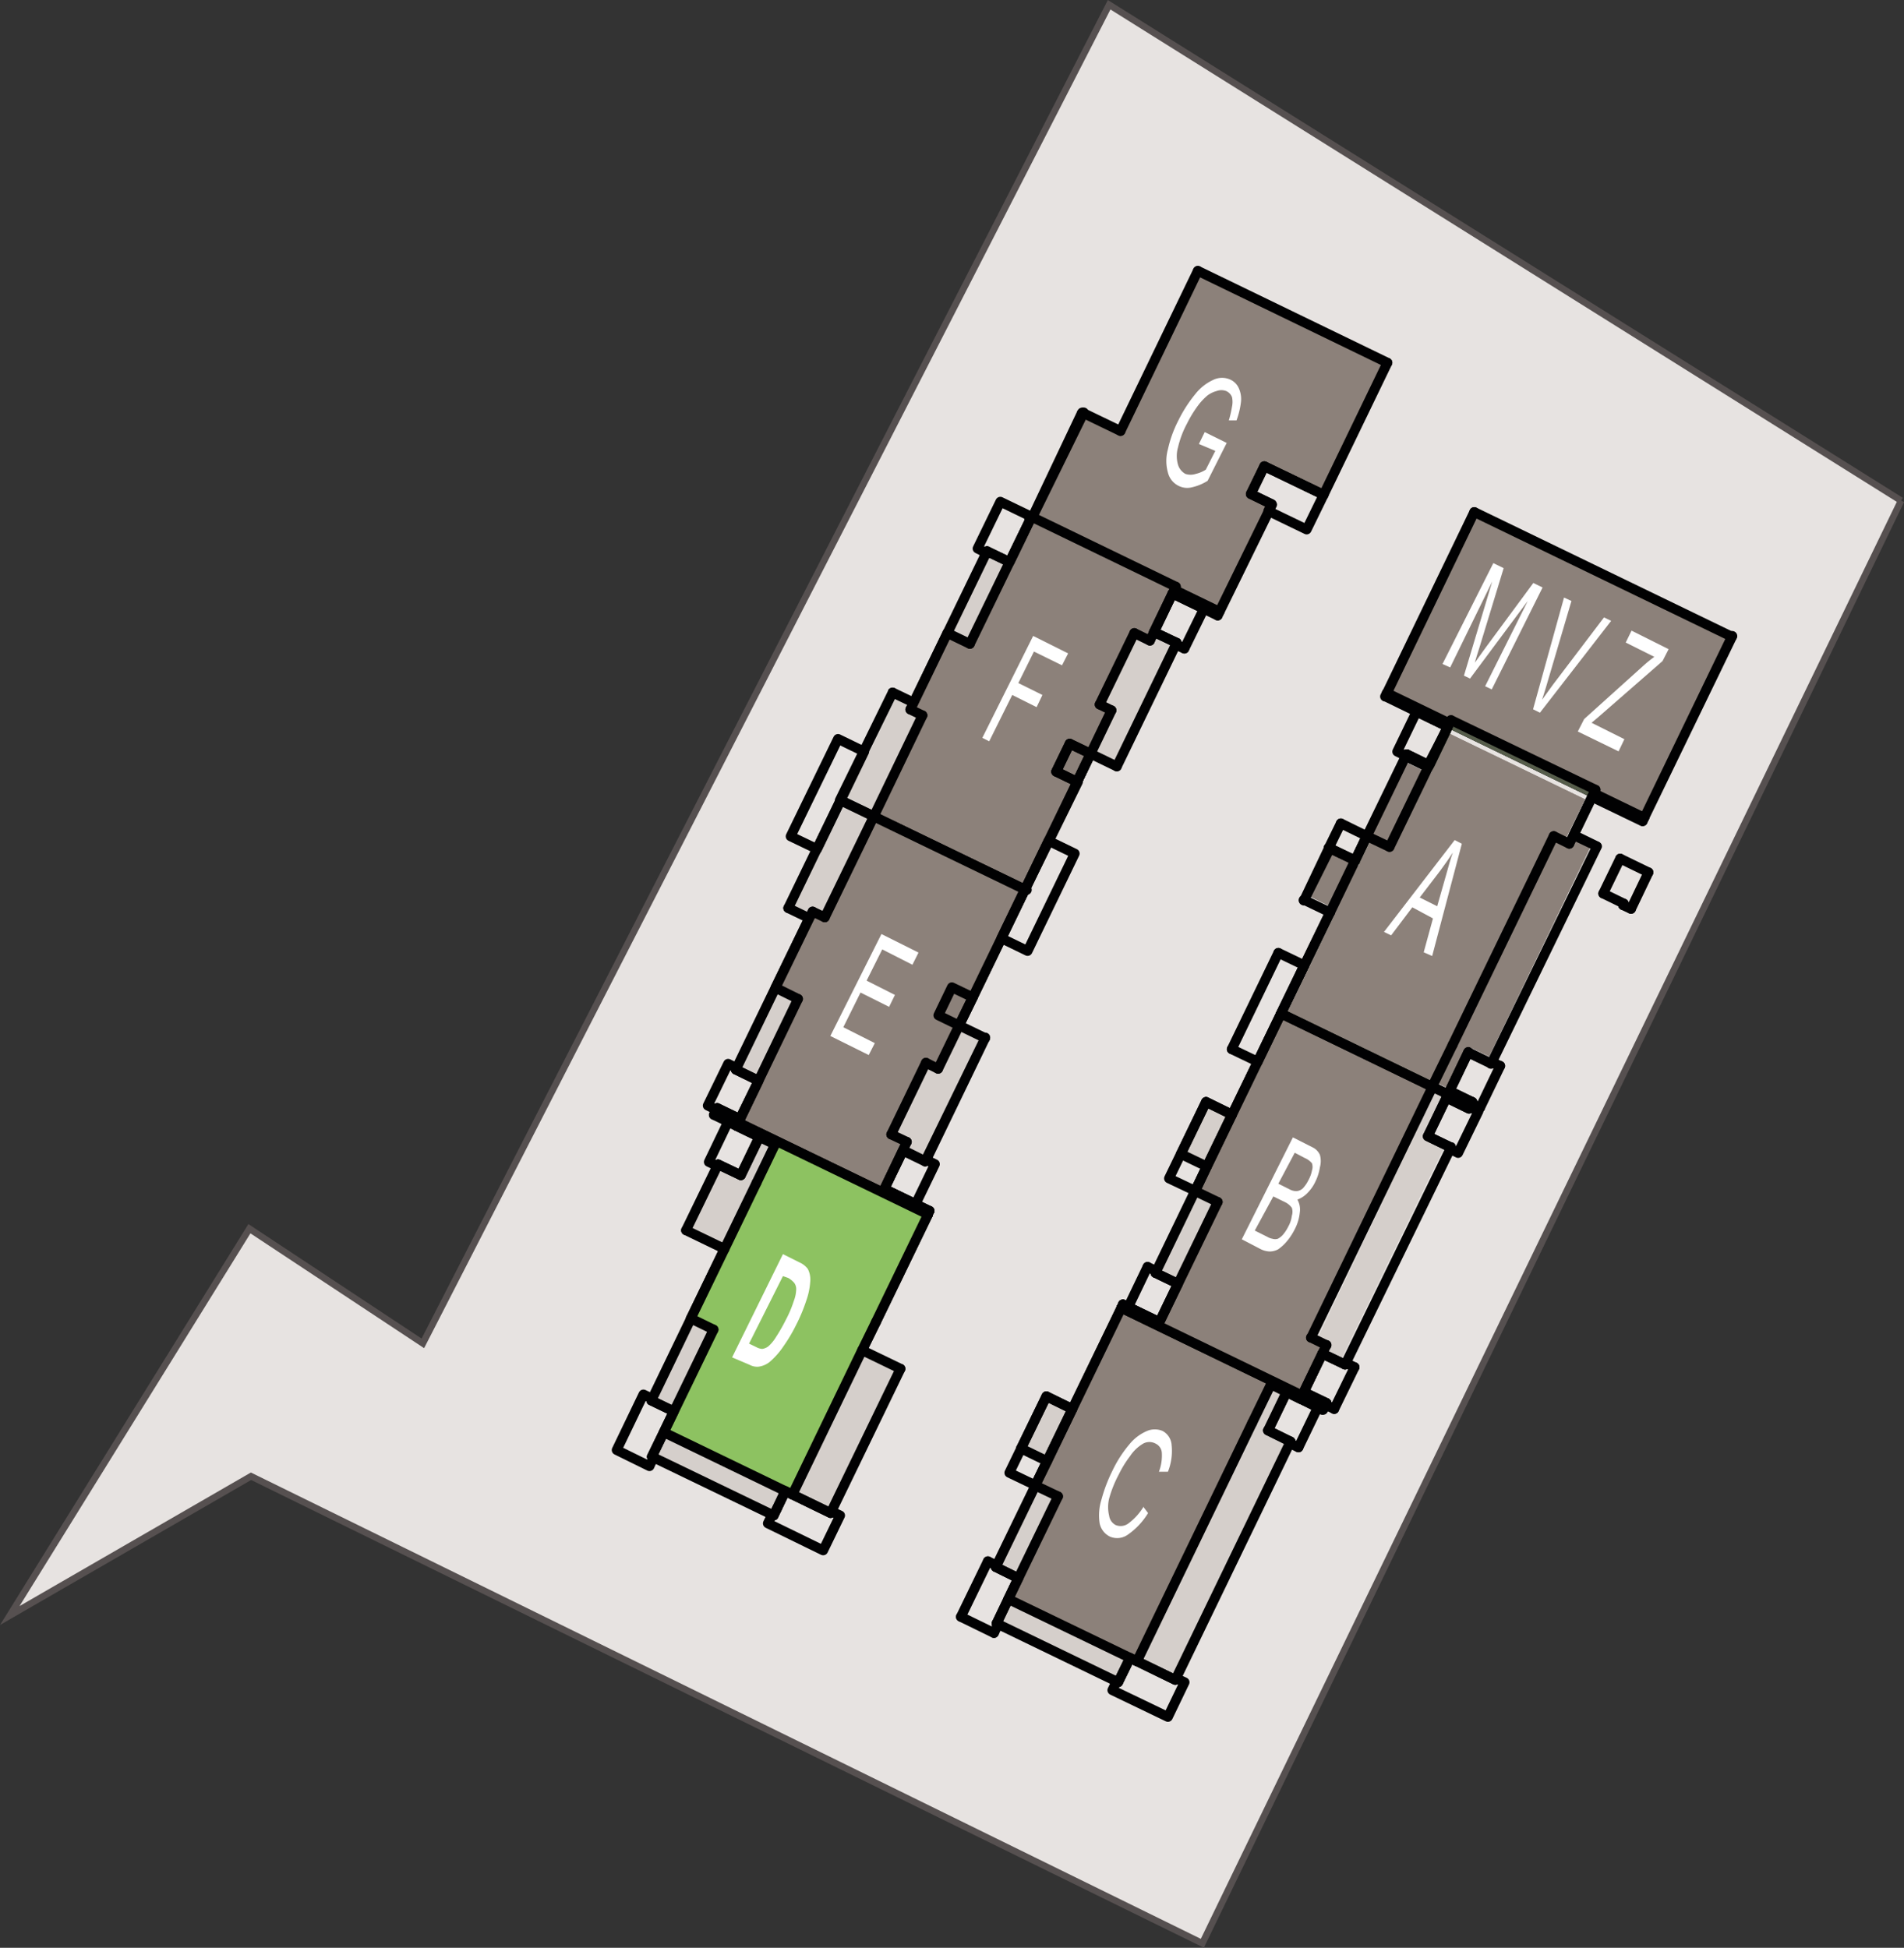 <svg id="Ebene_1" data-name="Ebene 1" xmlns="http://www.w3.org/2000/svg" xmlns:xlink="http://www.w3.org/1999/xlink" viewBox="0 0 71.91 73.57"><rect x="0" y="0" width="71.91" height="73.57" fill="#333333" stroke="none"/><defs><style>.cls-1,.cls-6{fill:none;}.cls-2,.cls-5{fill:#8c817a;}.cls-3{clip-path:url(#clip-path);}.cls-4{fill:#e7e3e1;stroke:#565050;stroke-miterlimit:10;stroke-width:0.25px;}.cls-11,.cls-4,.cls-5{fill-rule:evenodd;}.cls-6{stroke:#010102;stroke-linecap:round;stroke-linejoin:round;stroke-width:0.37px;}.cls-7{fill:#010102;}.cls-8{fill:#d5cfcb;}.cls-9{fill:#585654;}.cls-10{clip-path:url(#clip-path-2);}.cls-11{fill:#8dc261;}.cls-12{clip-path:url(#clip-path-4);}.cls-13{fill:#565d4b;}.cls-14{fill:#fff;}</style><clipPath id="clip-path" transform="translate(-1.23 -0.73)"><rect class="cls-1" x="-645.4" y="-458.17" width="841.44" height="594.96"/></clipPath><clipPath id="clip-path-2" transform="translate(-1.23 -0.73)"><path class="cls-2" d="M53.71,32.72,53,32.39l1.37-2.84h0l.66.32-1.38,2.84M51.54,35h0l-.82-.4L51.51,33l.82.39h0L51.54,35m4.3,6.79-.42-.2h0l.68-1.41,3.82-7.89.59.29.08-.16.69.33-3.81,7.88-.69-.33-.08,0a.19.19,0,0,0-.17.1l-.68,1.42"/></clipPath><clipPath id="clip-path-4" transform="translate(-1.23 -0.73)"><path class="cls-2" d="M55.41,41.61h0l-5.54-2.68,1.77-3.65a.19.19,0,0,0-.06-.23l0,0,.79-1.64a.13.13,0,0,0,.08,0,.16.16,0,0,0,.12,0l0-.06h0l.45-.91.68.33,1.38-2.84h.08a.21.21,0,0,0,.13,0h0l0,0h0l0-.08h0l.68-1.41,5.12,2.48-.69,1.41a.18.18,0,0,0,0,.2h0s0,0,.06,0h0l-.08.16-.59-.29L56.09,40.2l-.68,1.41"/></clipPath></defs><g class="cls-3"><polyline class="cls-4" points="71.8 18.91 45.41 73.4 9.48 55.76 0.37 61.02 9.42 46.41 15.97 50.74 41.89 0.18 71.8 18.91"/><polyline class="cls-5" points="45.24 10.23 52.4 13.7 49.99 18.69 47.75 17.61 47.24 18.66 48.03 19.05 46.05 23.12 38.9 19.65 40.87 15.58 42.31 16.28 45.24 10.23"/><line class="cls-6" x1="52.4" y1="13.7" x2="45.24" y2="10.23"/><line class="cls-6" x1="49.99" y1="18.69" x2="52.4" y2="13.7"/><line class="cls-6" x1="47.75" y1="17.61" x2="49.99" y2="18.69"/><line class="cls-6" x1="47.24" y1="18.66" x2="47.75" y2="17.61"/><line class="cls-6" x1="48.03" y1="19.04" x2="47.24" y2="18.66"/><path class="cls-7" d="M47.45,23.93l2-4.08a.19.19,0,0,0-.34-.16l-2,4.08a.18.18,0,0,0,.09.24.17.17,0,0,0,.24-.08" transform="translate(-1.23 -0.73)"/><path class="cls-7" d="M40.05,20.55,47.21,24a.17.17,0,0,0,.24-.08.19.19,0,0,0-.08-.25l-7.16-3.47a.19.19,0,1,0-.16.34" transform="translate(-1.23 -0.73)"/><path class="cls-7" d="M41.93,16.23,40,20.3a.2.2,0,0,0,.09.25.18.18,0,0,0,.24-.09l2-4.07a.19.19,0,0,0-.09-.25.19.19,0,0,0-.25.09" transform="translate(-1.23 -0.73)"/><line class="cls-6" x1="42.32" y1="16.28" x2="40.87" y2="15.58"/><line class="cls-6" x1="45.24" y1="10.23" x2="42.32" y2="16.28"/><path class="cls-8" d="M39.86,34.08l-6.64-3.21,1.9-3.9.62.3,2.77-5.72.85.41.69-1.41,5.45,2.64-.69,1.41.86.41-2.26,4.67-1-.48-.44.89-.08,0a.17.17,0,0,0-.16.11l-1.89,3.9" transform="translate(-1.23 -0.73)"/><path class="cls-9" d="M47.23,24l-1.71-.83,0,0-5.45-2.64h.08a.16.16,0,0,0,.16-.1l7,3.39-.06.13" transform="translate(-1.23 -0.73)"/><path class="cls-9" d="M40.13,20.56h-.08l.08-.17.16.08a.16.16,0,0,1-.16.1" transform="translate(-1.23 -0.73)"/><line class="cls-6" x1="46.05" y1="23.12" x2="38.9" y2="19.65"/><line class="cls-6" x1="45.99" y1="23.25" x2="46.05" y2="23.12"/><line class="cls-6" x1="44.28" y1="22.42" x2="45.99" y2="23.25"/><line class="cls-6" x1="43.58" y1="23.87" x2="44.28" y2="22.42"/><line class="cls-6" x1="44.44" y1="24.28" x2="43.58" y2="23.87"/><line class="cls-6" x1="42.18" y1="28.95" x2="44.44" y2="24.28"/><line class="cls-6" x1="41.19" y1="28.47" x2="42.18" y2="28.95"/><line class="cls-6" x1="40.68" y1="29.53" x2="41.19" y2="28.47"/><path class="cls-7" d="M40.11,34.41l2-4.07a.19.19,0,0,0-.09-.25.18.18,0,0,0-.24.09l-2,4.07a.19.19,0,0,0,.08.25.2.2,0,0,0,.25-.09" transform="translate(-1.23 -0.73)"/><path class="cls-7" d="M32.9,31.12l7,3.38a.19.19,0,1,0,.16-.34l-7-3.37a.2.2,0,0,0-.25.09.18.18,0,0,0,.09.24h0" transform="translate(-1.23 -0.73)"/><path class="cls-7" d="M34.78,26.8l-2,4.08a.18.18,0,0,0,.09.24.17.17,0,0,0,.24-.08l2-4.07a.19.19,0,0,0-.09-.25.19.19,0,0,0-.25.08" transform="translate(-1.23 -0.73)"/><line class="cls-6" x1="34.51" y1="26.54" x2="33.72" y2="26.16"/><line class="cls-6" x1="37.28" y1="20.82" x2="34.51" y2="26.54"/><line class="cls-6" x1="38.13" y1="21.23" x2="37.28" y2="20.82"/><line class="cls-6" x1="38.9" y1="19.65" x2="38.13" y2="21.23"/><path class="cls-8" d="M34.48,45.52,29.36,43l.69-1.41a.2.2,0,0,0-.09-.25l-.08,0a.17.17,0,0,0-.16.11h0L29,41.13l2.77-5.72L31,35l1.89-3.91,7,3.38L38,38.4l-.51,1.06.82.4h0L36.1,44.35,35.42,44h0l-.08,0a.17.17,0,0,0-.16.11l-.69,1.41" transform="translate(-1.23 -0.73)"/><path class="cls-9" d="M32.9,31.12h0m7,3.38h0l-7-3.38a.11.11,0,0,0,.08,0,.18.18,0,0,0,.16-.1l6.8,3.29-.08.17" transform="translate(-1.23 -0.73)"/><path class="cls-9" d="M33,31.14a.11.11,0,0,1-.08,0L33,31l.16.08a.18.18,0,0,1-.16.1" transform="translate(-1.23 -0.73)"/><line class="cls-6" x1="38.71" y1="33.6" x2="31.74" y2="30.23"/><line class="cls-6" x1="36.74" y1="37.67" x2="38.71" y2="33.6"/><line class="cls-6" x1="36.22" y1="38.73" x2="36.74" y2="37.67"/><line class="cls-6" x1="37.21" y1="39.21" x2="36.22" y2="38.73"/><path class="cls-7" d="M36.35,44.68,38.61,40a.19.19,0,0,0-.09-.25.18.18,0,0,0-.24.09L36,44.52a.2.2,0,0,0,.09.25.18.18,0,0,0,.24-.09" transform="translate(-1.23 -0.73)"/><path class="cls-7" d="M35.25,44.35l.86.42a.19.19,0,0,0,.16-.34L35.41,44a.18.18,0,0,0-.24.09.17.17,0,0,0,.08.24" transform="translate(-1.23 -0.73)"/><path class="cls-7" d="M34.79,45.72l.71-1.45a.2.2,0,0,0-.09-.25.18.18,0,0,0-.24.09l-.71,1.45a.18.18,0,0,0,.09.24.17.17,0,0,0,.24-.08" transform="translate(-1.23 -0.73)"/><path class="cls-7" d="M36.42,46.3l-1.71-.83a.2.2,0,0,0-.25.09.18.18,0,0,0,.09.24l1.71.83a.18.18,0,0,0,.16-.33" transform="translate(-1.23 -0.73)"/><path class="cls-7" d="M36.44,46.67l.06-.12a.18.18,0,0,0-.08-.25.19.19,0,0,0-.25.08l-.06.13a.19.19,0,0,0,.09.25.18.18,0,0,0,.24-.09" transform="translate(-1.23 -0.73)"/><path class="cls-7" d="M28.18,42.88l8,3.88a.19.19,0,0,0,.25-.09.17.17,0,0,0-.08-.24l-8-3.88a.19.19,0,0,0-.25.08.19.19,0,0,0,.09.25" transform="translate(-1.23 -0.73)"/><path class="cls-7" d="M28.16,42.5l-.06.13a.18.18,0,0,0,.08.25.2.2,0,0,0,.25-.09l.06-.13a.18.18,0,0,0-.09-.24.17.17,0,0,0-.24.08" transform="translate(-1.23 -0.73)"/><path class="cls-7" d="M29.26,42.83l-.86-.41a.17.17,0,0,0-.24.08.19.19,0,0,0,.08.25l.86.41a.17.17,0,0,0,.24-.08.19.19,0,0,0-.08-.25" transform="translate(-1.23 -0.73)"/><path class="cls-7" d="M29.72,41.47,29,42.92a.18.18,0,0,0,.09.24.17.17,0,0,0,.24-.08l.71-1.45a.2.2,0,0,0-.09-.25.18.18,0,0,0-.24.09" transform="translate(-1.23 -0.73)"/><line class="cls-6" x1="27.79" y1="40.4" x2="28.65" y2="40.82"/><line class="cls-6" x1="30.56" y1="34.68" x2="27.79" y2="40.4"/><line class="cls-6" x1="29.77" y1="34.3" x2="30.56" y2="34.68"/><line class="cls-6" x1="31.74" y1="30.23" x2="29.77" y2="34.3"/><polyline class="cls-8" points="29.22 57.24 24.62 55.02 25.45 53.31 24.6 52.9 27.36 47.18 25.91 46.47 27.12 43.98 27.98 44.39 28.66 42.98 34.96 46.03 34.97 46.03 33.08 49.94 32.56 51 34.01 51.7 31.37 57.15 29.66 56.32 29.34 56.99 29.22 57.24"/><path class="cls-9" d="M36.2,46.76h0l-6.31-3,0,0-1.61-.78a.17.17,0,0,0,.1-.06l.7.33a.11.11,0,0,0,.08,0h0l7.06,3.42-.08.16" transform="translate(-1.23 -0.73)"/><path class="cls-9" d="M28.3,42.89l-.1,0,0-.09.16.08a.17.17,0,0,1-.1.06" transform="translate(-1.23 -0.73)"/><path class="cls-9" d="M29.18,43.18a.11.11,0,0,1-.08,0l-.7-.33-.16-.08,0,0,.75.37a.24.24,0,0,0,.09.08.11.11,0,0,0,.08,0h0" transform="translate(-1.23 -0.73)"/><path class="cls-9" d="M29.18,43.18a.11.11,0,0,1-.08,0,.24.24,0,0,1-.09-.08l.21.1h0" transform="translate(-1.23 -0.73)"/><line class="cls-6" x1="33.08" y1="49.94" x2="35.05" y2="45.87"/><line class="cls-6" x1="32.56" y1="51" x2="33.08" y2="49.94"/><line class="cls-6" x1="34.01" y1="51.7" x2="32.56" y2="51"/><line class="cls-6" x1="31.37" y1="57.15" x2="34.01" y2="51.7"/><line class="cls-6" x1="29.66" y1="56.32" x2="31.37" y2="57.15"/><line class="cls-6" x1="29.34" y1="56.99" x2="29.66" y2="56.32"/><line class="cls-6" x1="29.22" y1="57.24" x2="29.34" y2="56.99"/><line class="cls-6" x1="24.62" y1="55.02" x2="29.22" y2="57.24"/><line class="cls-6" x1="25.45" y1="53.31" x2="24.62" y2="55.02"/><line class="cls-6" x1="24.6" y1="52.9" x2="25.45" y2="53.31"/><line class="cls-6" x1="27.36" y1="47.18" x2="24.6" y2="52.9"/><line class="cls-6" x1="25.91" y1="46.47" x2="27.36" y2="47.17"/><line class="cls-6" x1="27.12" y1="43.98" x2="25.91" y2="46.47"/><line class="cls-6" x1="27.98" y1="44.39" x2="27.12" y2="43.98"/><line class="cls-6" x1="28.68" y1="42.94" x2="27.98" y2="44.39"/><line class="cls-6" x1="26.96" y1="42.11" x2="28.68" y2="42.94"/><line class="cls-6" x1="27.03" y1="41.99" x2="26.96" y2="42.11"/><line class="cls-6" x1="35.05" y1="45.87" x2="27.03" y2="41.99"/><path class="cls-8" d="M43.46,64.27l-4.59-2.22.83-1.71-.86-.42,1.94-4-1-.48,1-2,.82.4a.18.18,0,0,0,.09.24.11.11,0,0,0,.08,0,.19.19,0,0,0,.16-.1l1.77-3.65,6,2.89L49,54.68a.19.19,0,0,0,.08.25l.08,0a.2.2,0,0,0,.17-.11l.69.34-4.36,9-1.71-.83-.45.92" transform="translate(-1.23 -0.73)"/><path class="cls-7" d="M51.35,53.69,43.66,50a.17.17,0,0,0-.24.08.19.19,0,0,0,.08.25L51.19,54a.18.18,0,0,0,.24-.09.17.17,0,0,0-.08-.24" transform="translate(-1.23 -0.73)"/><path class="cls-7" d="M51.37,54.06l.06-.13a.19.19,0,0,0-.08-.25.2.2,0,0,0-.25.09L51,53.9a.2.2,0,0,0,.09.25.18.18,0,0,0,.24-.09" transform="translate(-1.23 -0.73)"/><path class="cls-7" d="M49.75,53.48l1.38.67a.18.18,0,0,0,.24-.09.17.17,0,0,0-.08-.24l-1.38-.67a.18.18,0,0,0-.25.08.2.2,0,0,0,.09.25" transform="translate(-1.23 -0.73)"/><path class="cls-7" d="M49.29,54.84l.7-1.45a.17.17,0,0,0-.08-.24.18.18,0,0,0-.25.08L49,54.68a.19.19,0,0,0,.08.25.19.19,0,0,0,.25-.09" transform="translate(-1.23 -0.73)"/><line class="cls-6" x1="48.74" y1="54.45" x2="47.89" y2="54.03"/><line class="cls-6" x1="44.39" y1="63.45" x2="48.74" y2="54.45"/><line class="cls-6" x1="42.68" y1="62.62" x2="44.39" y2="63.45"/><line class="cls-6" x1="42.23" y1="63.54" x2="42.68" y2="62.62"/><line class="cls-6" x1="37.64" y1="61.32" x2="42.23" y2="63.54"/><line class="cls-6" x1="38.46" y1="59.61" x2="37.64" y2="61.32"/><line class="cls-6" x1="37.61" y1="59.19" x2="38.46" y2="59.61"/><line class="cls-6" x1="39.55" y1="55.19" x2="37.61" y2="59.19"/><line class="cls-6" x1="38.56" y1="54.71" x2="39.55" y2="55.19"/><line class="cls-6" x1="39.52" y1="52.74" x2="38.56" y2="54.71"/><line class="cls-6" x1="40.5" y1="53.22" x2="39.52" y2="52.74"/><path class="cls-7" d="M43.42,50.05l-1.85,3.82a.18.18,0,0,0,.33.16l1.85-3.82a.18.18,0,0,0-.09-.24.17.17,0,0,0-.24.08" transform="translate(-1.23 -0.73)"/><path class="cls-8" d="M45.73,49.22l-.86-.42,1.94-4-1-.47,1-2,.82.4a.19.19,0,0,0,0,.08.18.18,0,0,0,.11.16l-.88,1.8-.44.92.85.42-1.49,3.09m6.14,3-.69-.33.16-.33-.43-.2L55.41,42l.26.13L55,43.56h0a.18.18,0,0,0,.06.23h0l.69.33-3.89,8" transform="translate(-1.23 -0.73)"/><path class="cls-9" d="M51.12,53.74l-.69-.34,0-.09.75.36a.19.19,0,0,0-.11.07" transform="translate(-1.23 -0.73)"/><path class="cls-9" d="M51.29,53.82l-.17-.08a.19.19,0,0,1,.11-.07l.1,0,0,.1" transform="translate(-1.23 -0.73)"/><polyline class="cls-9" points="50.04 53.12 49.18 52.71 49.2 52.67 49.89 53.01 50.05 53.09 50.04 53.12"/><line class="cls-6" x1="42.35" y1="49.4" x2="50.04" y2="53.12"/><line class="cls-6" x1="42.41" y1="49.27" x2="42.35" y2="49.4"/><line class="cls-6" x1="43.79" y1="49.94" x2="42.41" y2="49.27"/><line class="cls-6" x1="44.49" y1="48.49" x2="43.79" y2="49.94"/><line class="cls-6" x1="43.64" y1="48.08" x2="44.49" y2="48.49"/><line class="cls-6" x1="45.58" y1="44.06" x2="43.64" y2="48.08"/><line class="cls-6" x1="44.6" y1="43.59" x2="45.58" y2="44.06"/><line class="cls-6" x1="45.55" y1="41.62" x2="44.6" y2="43.59"/><line class="cls-6" x1="46.53" y1="42.1" x2="45.55" y2="41.62"/><path class="cls-7" d="M49.45,38.93,47.6,42.75a.18.18,0,0,0,.09.24.17.17,0,0,0,.24-.08l1.85-3.82a.18.18,0,0,0-.09-.24.17.17,0,0,0-.24.08" transform="translate(-1.23 -0.73)"/><path class="cls-7" d="M56.85,42.31l-7.16-3.46a.17.17,0,0,0-.24.08.19.19,0,0,0,.08.25l7.16,3.46a.18.18,0,0,0,.25-.08.19.19,0,0,0-.09-.25" transform="translate(-1.23 -0.73)"/><path class="cls-7" d="M56.88,42.69l.06-.13a.19.19,0,0,0-.09-.25.18.18,0,0,0-.24.09l-.07.13a.19.19,0,0,0,.34.16" transform="translate(-1.23 -0.73)"/><path class="cls-7" d="M55.78,42.36l.85.41a.19.19,0,0,0,.25-.08.2.2,0,0,0-.09-.25L55.94,42a.19.19,0,0,0-.25.08.2.2,0,0,0,.09.25" transform="translate(-1.23 -0.73)"/><path class="cls-7" d="M55.32,43.73l.7-1.46a.17.17,0,0,0-.08-.24.19.19,0,0,0-.25.08L55,43.57a.18.18,0,0,0,.09.24.17.17,0,0,0,.24-.08" transform="translate(-1.23 -0.73)"/><path class="cls-7" d="M56.09,43.89l-.85-.41a.19.19,0,0,0-.25.09.18.18,0,0,0,.08.24l.86.42a.19.19,0,0,0,.16-.34" transform="translate(-1.23 -0.73)"/><path class="cls-7" d="M52.2,52.35l4-8.21a.19.19,0,0,0-.08-.25.2.2,0,0,0-.25.09l-4,8.21a.19.19,0,0,0,.08.25.2.2,0,0,0,.25-.09" transform="translate(-1.23 -0.73)"/><line class="cls-6" x1="49.94" y1="51.13" x2="50.8" y2="51.54"/><line class="cls-6" x1="49.24" y1="52.58" x2="49.94" y2="51.13"/><line class="cls-6" x1="50.1" y1="53" x2="49.24" y2="52.58"/><line class="cls-6" x1="50.04" y1="53.12" x2="50.1" y2="53"/></g><path class="cls-2" d="M53.71,32.72,53,32.39l1.37-2.84h0l.66.32-1.38,2.84M51.54,35h0l-.82-.4L51.51,33l.82.39h0L51.54,35m4.3,6.79-.42-.2h0l.68-1.41,3.82-7.89.59.29.08-.16.69.33-3.81,7.88-.69-.33-.08,0a.19.19,0,0,0-.17.1l-.68,1.42" transform="translate(-1.23 -0.73)"/><g class="cls-10"><rect class="cls-2" x="49.49" y="28.82" width="10.55" height="12.27"/></g><g class="cls-3"><path class="cls-7" d="M49.53,39.18l7.16,3.46a.18.18,0,0,0,.25-.08.19.19,0,0,0-.09-.25l-7.16-3.46a.17.17,0,0,0-.24.08.19.19,0,0,0,.08.25" transform="translate(-1.23 -0.73)"/><path class="cls-7" d="M51.3,35.12l-1.85,3.81a.19.19,0,0,0,.08.25.2.2,0,0,0,.25-.09l1.85-3.81a.2.2,0,0,0-.09-.25.18.18,0,0,0-.24.09h0" transform="translate(-1.23 -0.73)"/><path class="cls-7" d="M50.39,34.88l1,.48a.19.19,0,0,0,.25-.08.2.2,0,0,0-.09-.25l-1-.48a.19.19,0,0,0-.25.09.17.17,0,0,0,.08.24" transform="translate(-1.23 -0.73)"/><path class="cls-7" d="M51.26,32.67l-.95,2a.17.17,0,0,0,.08.24.18.18,0,0,0,.25-.08l1-2a.17.17,0,0,0-.08-.24.19.19,0,0,0-.25.08h0" transform="translate(-1.23 -0.73)"/><path class="cls-7" d="M52.49,33.06l-1-.47a.19.19,0,0,0-.25.08.2.2,0,0,0,.09.25l1,.47a.18.18,0,0,0,.25-.08.2.2,0,0,0-.09-.25" transform="translate(-1.23 -0.73)"/><path class="cls-7" d="M54.19,29.14l-1.94,4a.17.17,0,0,0,.08.24.18.18,0,0,0,.25-.08l1.94-4a.19.19,0,0,0-.08-.25.2.2,0,0,0-.25.09" transform="translate(-1.23 -0.73)"/><path class="cls-7" d="M55.29,29.47l-.85-.42a.2.2,0,0,0-.25.09.2.2,0,0,0,.09.25l.85.41a.18.18,0,0,0,.24-.09.17.17,0,0,0-.08-.24" transform="translate(-1.23 -0.73)"/><path class="cls-7" d="M55.75,28.1,55,29.55a.2.2,0,0,0,.09.25.18.18,0,0,0,.24-.09l.71-1.45A.2.2,0,0,0,56,28a.18.18,0,0,0-.24.09" transform="translate(-1.23 -0.73)"/><path class="cls-7" d="M53.47,27.2l2.36,1.15A.19.19,0,0,0,56,28l-2.36-1.14a.18.18,0,1,0-.16.33" transform="translate(-1.23 -0.73)"/><line class="cls-6" x1="52.38" y1="26.18" x2="52.31" y2="26.31"/><path class="cls-7" d="M63.41,31.45l-9.72-4.71a.2.2,0,0,0-.25.09.18.18,0,0,0,.09.24l9.72,4.71a.19.19,0,0,0,.25-.09.18.18,0,0,0-.09-.24" transform="translate(-1.23 -0.73)"/><path class="cls-7" d="M63.44,31.82l.06-.13a.18.18,0,0,0-.09-.24.17.17,0,0,0-.24.08l-.07.13a.19.19,0,0,0,.09.25.2.2,0,0,0,.25-.09" transform="translate(-1.23 -0.73)"/><path class="cls-7" d="M61.28,31l1.91.92a.19.19,0,0,0,.25-.09.18.18,0,0,0-.09-.24l-1.91-.93a.19.19,0,0,0-.16.34" transform="translate(-1.23 -0.73)"/><path class="cls-7" d="M60.83,32.35l.7-1.45a.19.19,0,0,0-.09-.25.18.18,0,0,0-.24.09l-.7,1.45a.19.19,0,0,0,.08.25.2.2,0,0,0,.25-.09" transform="translate(-1.23 -0.73)"/><path class="cls-7" d="M61.6,32.52l-.86-.42a.19.19,0,0,0-.16.34l.86.41a.18.18,0,0,0,.24-.09.17.17,0,0,0-.08-.24" transform="translate(-1.23 -0.73)"/><path class="cls-7" d="M57.71,41l4-8.22a.17.17,0,0,0-.08-.24.19.19,0,0,0-.25.08l-4,8.22a.17.17,0,0,0,.08.24.19.19,0,0,0,.25-.08" transform="translate(-1.23 -0.73)"/><path class="cls-7" d="M56.6,40.65l.86.41a.19.19,0,0,0,.25-.08.2.2,0,0,0-.09-.25l-.85-.41a.18.18,0,0,0-.25.08.19.19,0,0,0,.08.25" transform="translate(-1.23 -0.73)"/><path class="cls-7" d="M56.15,42l.7-1.46a.17.17,0,0,0-.08-.24.18.18,0,0,0-.25.08l-.7,1.46a.17.17,0,0,0,.08.24.19.19,0,0,0,.25-.08" transform="translate(-1.23 -0.73)"/><path class="cls-7" d="M56.92,42.19l-.86-.42a.18.18,0,0,0-.24.09.17.17,0,0,0,.08.24l.85.42a.19.19,0,0,0,.25-.09.17.17,0,0,0-.08-.24" transform="translate(-1.23 -0.73)"/><path class="cls-7" d="M56.94,42.56l.06-.13a.17.17,0,0,0-.08-.24.19.19,0,0,0-.25.08l-.06.13a.17.17,0,0,0,.08.24.19.19,0,0,0,.25-.08" transform="translate(-1.23 -0.73)"/><path class="cls-7" d="M54.38,29.23l0,.09a.18.18,0,0,0,.09.24.17.17,0,0,0,.24-.09l0-.08a.17.17,0,0,0-.08-.24.18.18,0,0,0-.25.08" transform="translate(-1.23 -0.73)"/><path class="cls-7" d="M55.29,29.47l-.66-.32a.18.18,0,0,0-.25.08.19.19,0,0,0,.09.25l.66.32a.18.18,0,0,0,.24-.09.17.17,0,0,0-.08-.24" transform="translate(-1.23 -0.73)"/><path class="cls-7" d="M55.34,29.8l0-.09a.18.18,0,0,0-.09-.24.18.18,0,0,0-.25.09l0,.08a.19.19,0,0,0,.34.16" transform="translate(-1.23 -0.73)"/><path class="cls-7" d="M54.43,29.56l.66.32a.19.19,0,0,0,.25-.08.2.2,0,0,0-.09-.25l-.66-.32a.19.19,0,0,0-.25.08.19.19,0,0,0,.09.25" transform="translate(-1.23 -0.73)"/><polyline class="cls-5" points="62.1 30.89 52.38 26.18 55.69 19.34 65.41 24.05 62.1 30.89"/><path class="cls-7" d="M53.53,27.07l9.72,4.71a.19.19,0,0,0,.25-.09.18.18,0,0,0-.09-.24l-9.72-4.71a.2.2,0,0,0-.25.09.18.18,0,0,0,.09.24" transform="translate(-1.23 -0.73)"/><line class="cls-6" x1="55.68" y1="19.34" x2="52.38" y2="26.18"/><line class="cls-6" x1="65.41" y1="24.05" x2="55.68" y2="19.34"/><path class="cls-7" d="M63.5,31.69l3.31-6.83a.19.19,0,1,0-.34-.16l-3.3,6.83a.19.19,0,0,0,.08.25.19.19,0,0,0,.25-.09" transform="translate(-1.23 -0.73)"/><polyline class="cls-5" points="38.96 19.52 44.41 22.16 44.28 22.42 43.42 24.2 42.84 23.91 41.53 26.61 41.98 26.83 40.68 29.53 38.71 33.6 33 30.84 34.84 27.02 34.38 26.8 35.78 23.91 36.63 24.32 38.96 19.52"/><line class="cls-6" x1="44.41" y1="22.16" x2="38.96" y2="19.52"/><line class="cls-6" x1="44.28" y1="22.42" x2="44.41" y2="22.16"/><line class="cls-6" x1="43.43" y1="24.2" x2="44.28" y2="22.42"/><line class="cls-6" x1="42.84" y1="23.91" x2="43.43" y2="24.2"/><line class="cls-6" x1="41.53" y1="26.61" x2="42.84" y2="23.91"/><line class="cls-6" x1="41.98" y1="26.83" x2="41.53" y2="26.61"/><line class="cls-6" x1="40.68" y1="29.53" x2="41.98" y2="26.83"/><line class="cls-6" x1="38.71" y1="33.6" x2="40.68" y2="29.53"/><line class="cls-6" x1="33" y1="30.84" x2="38.71" y2="33.6"/><line class="cls-6" x1="34.84" y1="27.02" x2="33" y2="30.84"/><line class="cls-6" x1="34.38" y1="26.8" x2="34.84" y2="27.02"/><line class="cls-6" x1="35.78" y1="23.91" x2="34.38" y2="26.8"/><line class="cls-6" x1="36.63" y1="24.32" x2="35.78" y2="23.91"/><line class="cls-6" x1="38.96" y1="19.52" x2="36.63" y2="24.32"/><polyline class="cls-5" points="38.71 33.6 36.74 37.67 35.44 40.37 34.97 40.14 33.66 42.85 34.26 43.13 33.4 44.91 35.1 45.74 35.04 45.86 27.88 42.4 27.95 42.27 30.14 37.73 29.29 37.31 30.69 34.43 31.15 34.65 33 30.84 38.71 33.6"/><line class="cls-6" x1="36.74" y1="37.67" x2="38.71" y2="33.6"/><line class="cls-6" x1="35.43" y1="40.37" x2="36.74" y2="37.67"/><line class="cls-6" x1="34.97" y1="40.14" x2="35.43" y2="40.37"/><line class="cls-6" x1="33.66" y1="42.85" x2="34.97" y2="40.14"/><line class="cls-6" x1="34.25" y1="43.13" x2="33.66" y2="42.85"/><line class="cls-6" x1="33.4" y1="44.91" x2="34.25" y2="43.13"/><line class="cls-6" x1="35.1" y1="45.74" x2="33.4" y2="44.91"/><line class="cls-6" x1="35.04" y1="45.86" x2="35.1" y2="45.74"/><line class="cls-6" x1="27.88" y1="42.4" x2="35.04" y2="45.86"/><line class="cls-6" x1="27.95" y1="42.27" x2="27.88" y2="42.4"/><line class="cls-6" x1="30.14" y1="37.73" x2="27.95" y2="42.27"/><line class="cls-6" x1="29.29" y1="37.31" x2="30.14" y2="37.73"/><line class="cls-6" x1="30.69" y1="34.43" x2="29.29" y2="37.31"/><line class="cls-6" x1="31.15" y1="34.65" x2="30.69" y2="34.43"/><line class="cls-6" x1="33" y1="30.84" x2="31.15" y2="34.65"/><line class="cls-6" x1="38.71" y1="33.6" x2="33" y2="30.84"/><polyline class="cls-11" points="27.88 42.4 35.05 45.87 33.08 49.94 32.56 51 29.93 56.45 29.66 56.32 25.07 54.1 26.95 50.22 26.09 49.8 27.36 47.18 28.57 44.68 29.27 43.23 27.82 42.53 27.88 42.4"/><line class="cls-6" x1="35.05" y1="45.87" x2="27.88" y2="42.4"/><line class="cls-6" x1="33.08" y1="49.94" x2="35.05" y2="45.87"/><line class="cls-6" x1="32.56" y1="51" x2="33.08" y2="49.94"/><line class="cls-6" x1="29.93" y1="56.45" x2="32.56" y2="51"/><line class="cls-6" x1="29.66" y1="56.32" x2="29.93" y2="56.45"/><line class="cls-6" x1="25.07" y1="54.1" x2="29.66" y2="56.32"/><line class="cls-6" x1="26.95" y1="50.22" x2="25.07" y2="54.1"/><line class="cls-6" x1="26.09" y1="49.8" x2="26.95" y2="50.22"/><line class="cls-6" x1="27.36" y1="47.18" x2="26.09" y2="49.8"/><line class="cls-6" x1="28.57" y1="44.68" x2="27.36" y2="47.18"/><line class="cls-6" x1="29.27" y1="43.23" x2="28.57" y2="44.68"/><line class="cls-6" x1="27.82" y1="42.53" x2="29.27" y2="43.23"/><line class="cls-6" x1="27.88" y1="42.4" x2="27.82" y2="42.53"/><polyline class="cls-5" points="42.35 49.4 49.18 52.71 49.12 52.84 48 52.29 47.29 53.75 42.94 62.75 42.68 62.62 38.08 60.4 39.96 56.52 39.1 56.1 39.55 55.19 40.5 53.22 42.35 49.4"/><line class="cls-6" x1="49.18" y1="52.71" x2="42.35" y2="49.4"/><line class="cls-6" x1="49.12" y1="52.84" x2="49.18" y2="52.71"/><line class="cls-6" x1="48" y1="52.29" x2="49.12" y2="52.84"/><line class="cls-6" x1="47.29" y1="53.75" x2="48" y2="52.29"/><line class="cls-6" x1="42.94" y1="62.75" x2="47.29" y2="53.75"/><line class="cls-6" x1="42.68" y1="62.62" x2="42.94" y2="62.75"/><line class="cls-6" x1="38.08" y1="60.4" x2="42.68" y2="62.62"/><line class="cls-6" x1="39.96" y1="56.52" x2="38.08" y2="60.4"/><line class="cls-6" x1="39.1" y1="56.11" x2="39.96" y2="56.52"/><line class="cls-6" x1="39.55" y1="55.19" x2="39.1" y2="56.11"/><line class="cls-6" x1="40.5" y1="53.22" x2="39.55" y2="55.19"/><line class="cls-6" x1="42.35" y1="49.4" x2="40.5" y2="53.22"/><polyline class="cls-5" points="48.38 38.28 54.09 41.05 54.03 41.18 49.51 50.52 50.1 50.8 49.95 51.13 49.24 52.58 49.18 52.71 42.35 49.4 42.41 49.27 43.79 49.94 45.99 45.4 45.14 44.99 45.58 44.06 46.53 42.1 48.38 38.28"/><path class="cls-7" d="M55.41,41.61l-5.72-2.76a.17.17,0,0,0-.24.08.19.19,0,0,0,.08.25l5.72,2.76a.17.17,0,0,0,.24-.08.18.18,0,0,0-.08-.25" transform="translate(-1.23 -0.73)"/><path class="cls-7" d="M55.43,42l.06-.13a.18.18,0,1,0-.33-.16l-.06.13a.17.17,0,0,0,.08.24.18.18,0,0,0,.25-.08" transform="translate(-1.23 -0.73)"/><path class="cls-7" d="M50.91,51.33,55.43,42a.19.19,0,0,0-.09-.25.18.18,0,0,0-.24.09l-4.52,9.34a.17.17,0,0,0,.08.24.19.19,0,0,0,.25-.08" transform="translate(-1.23 -0.73)"/><line class="cls-6" x1="50.1" y1="50.81" x2="49.51" y2="50.52"/><line class="cls-6" x1="49.94" y1="51.13" x2="50.1" y2="50.8"/><line class="cls-6" x1="49.24" y1="52.58" x2="49.94" y2="51.13"/><line class="cls-6" x1="49.18" y1="52.71" x2="49.24" y2="52.58"/><line class="cls-6" x1="42.35" y1="49.4" x2="49.18" y2="52.71"/><line class="cls-6" x1="42.41" y1="49.27" x2="42.35" y2="49.4"/><line class="cls-6" x1="43.79" y1="49.94" x2="42.41" y2="49.27"/><line class="cls-6" x1="45.99" y1="45.4" x2="43.79" y2="49.94"/><line class="cls-6" x1="45.14" y1="44.99" x2="45.99" y2="45.4"/><line class="cls-6" x1="45.58" y1="44.06" x2="45.14" y2="44.99"/><line class="cls-6" x1="46.53" y1="42.1" x2="45.58" y2="44.06"/><path class="cls-7" d="M49.45,38.93,47.6,42.75a.18.18,0,0,0,.09.24.17.17,0,0,0,.24-.08l1.85-3.82a.18.18,0,0,0-.09-.24.17.17,0,0,0-.24.08" transform="translate(-1.23 -0.73)"/></g><path class="cls-2" d="M55.41,41.61h0l-5.54-2.68,1.77-3.65a.19.19,0,0,0-.06-.23l0,0,.79-1.64a.13.13,0,0,0,.08,0,.16.16,0,0,0,.12,0l0-.06h0l.45-.91.68.33,1.38-2.84h.08a.21.21,0,0,0,.13,0h0l0,0h0l0-.08h0l.68-1.41,5.12,2.48-.69,1.41a.18.18,0,0,0,0,.2h0s0,0,.06,0h0l-.08.16-.59-.29L56.09,40.2l-.68,1.41" transform="translate(-1.23 -0.73)"/><g class="cls-12"><rect class="cls-2" x="48.63" y="27.57" width="11.32" height="13.31"/></g><g class="cls-3"><path class="cls-13" d="M51.57,35.05l0,0,0,0m-1.71,3.88-.17-.08,1.69-3.49a.12.12,0,0,0,.08,0,.21.21,0,0,0,.17-.1l-1.77,3.65" transform="translate(-1.23 -0.73)"/><path class="cls-13" d="M51.46,35.38a.12.12,0,0,1-.08,0l.08-.16.08-.17,0,0a.19.19,0,0,1,.06.23.21.21,0,0,1-.17.1" transform="translate(-1.23 -0.73)"/><path class="cls-13" d="M52.53,33.37l0-.06h0l0,.06" transform="translate(-1.23 -0.73)"/><path class="cls-13" d="M52.41,33.41a.13.13,0,0,1-.08,0l.08-.16.45-.92.16.08-.44.91h0l0,.06a.16.16,0,0,1-.12,0" transform="translate(-1.23 -0.73)"/><path class="cls-13" d="M55.38,29.71a0,0,0,0,1,0,0h0a.17.17,0,0,0-.1-.18h0l.54-1.12h.08a.2.2,0,0,0,.15-.06h0l-.68,1.41" transform="translate(-1.23 -0.73)"/><path class="cls-13" d="M55.91,28.36h-.08l.06-.13.17.08a.2.2,0,0,1-.15.06" transform="translate(-1.23 -0.73)"/><path class="cls-13" d="M60.52,32.39a.17.17,0,0,1,0-.2l.68-1.41.17.08-.61,1.25h-.08a.16.16,0,0,0-.16.1.17.17,0,0,0,0,.2m0,0h0" transform="translate(-1.23 -0.73)"/><path class="cls-13" d="M60.58,32.44h0s0,0-.06,0h0a.18.18,0,0,1,.14-.3h.08l-.16.33" transform="translate(-1.23 -0.73)"/><path class="cls-13" d="M55.39,29.65a.17.17,0,0,0-.1-.18h0a.17.17,0,0,1,.1.18m0,0h0m0,0h0m0,0h0m0,0h0m0,0h0m0,0h0m0,0h0" transform="translate(-1.23 -0.73)"/><path class="cls-13" d="M55.34,29.79a.19.19,0,0,0-.09-.24h0l0-.08a.17.17,0,0,1,.1.18h0a0,0,0,0,0,0,0h0l0,.08m0,.05h0m0,0h0m0,0h0m0,0h0m-.2,0h0m0,0h0m.06,0h0a.21.21,0,0,0,.13,0,.21.21,0,0,1-.13,0" transform="translate(-1.23 -0.73)"/><path class="cls-13" d="M55.17,29.9h-.08l.16-.33h0a.19.19,0,0,1,.09.24h0l0,0h0a.21.21,0,0,1-.13,0" transform="translate(-1.23 -0.73)"/><polyline class="cls-13" points="60.11 30.13 59.95 30.05 54.83 27.57 54.82 27.57 54.66 27.49 54.68 27.45 54.8 27.2 60.26 29.83 60.13 30.09 60.11 30.13"/><path class="cls-13" d="M55.41,41.61h0m-.25.09-5.38-2.61a.18.18,0,0,0-.09-.24l.17.08,5.54,2.68-.07,0a.18.18,0,0,0-.17.11" transform="translate(-1.23 -0.73)"/><path class="cls-13" d="M55.34,41.74l-.08,0h0l-.06,0a.18.18,0,0,1,.17-.11l.07,0h0l0,0,0,.09" transform="translate(-1.23 -0.73)"/><path class="cls-13" d="M55.33,41.78l-.11-.05h0l.08,0v0" transform="translate(-1.23 -0.73)"/><path class="cls-13" d="M49.78,39.09,49.61,39l.08-.16a.18.18,0,0,1,.09.24" transform="translate(-1.23 -0.73)"/><line class="cls-6" x1="60.26" y1="29.83" x2="54.8" y2="27.2"/><line class="cls-6" x1="60.13" y1="30.09" x2="60.26" y2="29.83"/><line class="cls-6" x1="59.27" y1="31.87" x2="60.13" y2="30.09"/><line class="cls-6" x1="58.68" y1="31.58" x2="59.27" y2="31.87"/><line class="cls-6" x1="54.86" y1="39.47" x2="58.68" y2="31.58"/><line class="cls-6" x1="54.15" y1="40.92" x2="54.86" y2="39.47"/><line class="cls-6" x1="54.09" y1="41.05" x2="54.15" y2="40.92"/><line class="cls-6" x1="48.38" y1="38.28" x2="54.09" y2="41.05"/><line class="cls-6" x1="50.23" y1="34.47" x2="48.38" y2="38.28"/><line class="cls-6" x1="51.18" y1="32.5" x2="50.23" y2="34.47"/><line class="cls-6" x1="51.62" y1="31.58" x2="51.18" y2="32.5"/><line class="cls-6" x1="52.48" y1="31.99" x2="51.62" y2="31.58"/><line class="cls-6" x1="54.68" y1="27.45" x2="52.48" y2="31.99"/><line class="cls-6" x1="54.8" y1="27.2" x2="54.68" y2="27.45"/></g><path class="cls-14" d="M46.51,17.5l.22-.45.83.41-.72,1.43a1.87,1.87,0,0,1-.61.25.72.72,0,0,1-.49-.06.76.76,0,0,1-.4-.5,1.63,1.63,0,0,1,0-.88,4.43,4.43,0,0,1,.39-1.08,5.11,5.11,0,0,1,.64-1,1.83,1.83,0,0,1,.7-.55.76.76,0,0,1,.63,0,.64.64,0,0,1,.32.33,1,1,0,0,1,.08.5,3,3,0,0,1-.17.71h-.29a4,4,0,0,0,.12-.52.85.85,0,0,0,0-.36.41.41,0,0,0-.22-.23.51.51,0,0,0-.36,0,1,1,0,0,0-.35.17,2.36,2.36,0,0,0-.31.32,4.43,4.43,0,0,0-.46.74,3.66,3.66,0,0,0-.34.9,1.18,1.18,0,0,0,0,.65.59.59,0,0,0,.28.35.63.63,0,0,0,.39,0,1.21,1.21,0,0,0,.38-.16l.36-.71Z" transform="translate(-1.23 -0.73)"/><path class="cls-14" d="M55.71,25.81,57.63,22l.39.19-.9,2.95c-.09.28-.15.48-.19.62l.41-.57,1.8-2.44.35.17-1.92,3.85-.25-.12,1.61-3.22-2.18,2.93-.23-.11,1.07-3.56L56,25.94Z" transform="translate(-1.23 -0.73)"/><path class="cls-14" d="M53.5,35.93l2.67-3.47.27.14-1.12,4.24L55,36.7l.35-1.28L54.57,35l-.8,1.06Zm1.35-1.3.66.33.33-1.16c.1-.36.18-.65.26-.87-.15.24-.31.46-.47.68Z" transform="translate(-1.23 -0.73)"/><path class="cls-14" d="M59.13,27.52,60.3,23.3l.28.13-.9,3.05c-.07.24-.14.47-.21.68l.42-.58,1.92-2.53.27.13-2.69,3.47Zm1.69.84.24-.47,2.22-2a5.14,5.14,0,0,1,.43-.35L62.63,25l.22-.45,1.4.7-.23.45-2.43,2.12-.25.21,1.24.62-.22.46Z" transform="translate(-1.23 -0.73)"/><path class="cls-14" d="M48.13,47.54l1.93-3.85.73.37a.58.58,0,0,1,.29.29.88.88,0,0,1,0,.47,1.88,1.88,0,0,1-.17.54,1.5,1.5,0,0,1-.3.43,1,1,0,0,1-.38.25.76.76,0,0,1,.09.49,1.72,1.72,0,0,1-.19.63,2.25,2.25,0,0,1-.31.47,1.61,1.61,0,0,1-.32.29.68.68,0,0,1-.31.08.83.83,0,0,1-.35-.09Zm1.38-2.1.42.21a.53.53,0,0,0,.26.07.38.38,0,0,0,.25-.11,1.29,1.29,0,0,0,.21-.31,1.22,1.22,0,0,0,.13-.36.43.43,0,0,0,0-.27.71.71,0,0,0-.27-.2l-.38-.2Zm-.89,1.77.48.24a.56.56,0,0,0,.19.07.35.35,0,0,0,.2,0,.66.66,0,0,0,.2-.16,1.51,1.51,0,0,0,.2-.31,1.1,1.1,0,0,0,.13-.4.48.48,0,0,0,0-.3.69.69,0,0,0-.25-.21l-.45-.22Z" transform="translate(-1.23 -0.73)"/><polygon class="cls-14" points="37.1 27.87 39.02 24.02 40.34 24.68 40.11 25.13 39.05 24.61 38.46 25.8 39.37 26.25 39.15 26.71 38.23 26.25 37.36 28 37.1 27.87"/><polygon class="cls-14" points="31.36 39.13 33.29 35.28 34.69 35.98 34.46 36.44 33.32 35.86 32.73 37.04 33.8 37.58 33.58 38.03 32.5 37.49 31.85 38.8 33.04 39.4 32.81 39.85 31.36 39.13"/><g class="cls-3"><polyline class="cls-6" points="47.75 17.61 49.99 18.69 49.35 20 47.9 19.3 48.03 19.05 47.24 18.66 47.75 17.61"/><line class="cls-6" x1="44.73" y1="24.5" x2="45.47" y2="22.99"/><line class="cls-6" x1="44.41" y1="24.35" x2="44.73" y2="24.5"/><line class="cls-6" x1="44.44" y1="24.28" x2="44.41" y2="24.35"/><line class="cls-6" x1="43.58" y1="23.87" x2="44.44" y2="24.28"/><line class="cls-6" x1="44.28" y1="22.42" x2="43.58" y2="23.87"/><line class="cls-6" x1="45.47" y1="22.99" x2="44.28" y2="22.42"/><polyline class="cls-6" points="41.19 28.47 40.68 29.53 39.89 29.14 40.4 28.09 41.19 28.47"/><polyline class="cls-6" points="40.59 32.24 38.81 35.92 37.82 35.44 39.6 31.76 40.59 32.24"/><polyline class="cls-6" points="36.74 37.67 36.22 38.73 35.44 38.35 35.95 37.29 36.74 37.67"/><polyline class="cls-6" points="35.31 43.97 34.58 45.48 33.4 44.91 34.1 43.46 34.95 43.87 34.98 43.81 35.31 43.97"/><polyline class="cls-6" points="31.09 58.56 29 57.54 29.16 57.21 29.22 57.24 29.66 56.32 31.37 57.15 31.41 57.09 31.73 57.24 31.09 58.56"/><polyline class="cls-6" points="24.63 52.83 24.6 52.9 25.45 53.31 24.62 55.02 24.68 55.05 24.53 55.38 23.29 54.77 24.3 52.67 24.63 52.83"/><polyline class="cls-6" points="27.5 42.37 28.68 42.94 27.98 44.39 27.12 43.98 27.09 44.04 26.77 43.89 27.5 42.37"/><polyline class="cls-6" points="27.82 40.34 27.79 40.4 28.65 40.82 27.95 42.27 27.09 41.85 27.06 41.92 26.73 41.76 27.5 40.18 27.82 40.34"/><polyline class="cls-6" points="29.86 31.59 31.65 27.91 32.64 28.39 30.86 32.07 29.86 31.59"/><polyline class="cls-6" points="37.78 18.95 38.96 19.52 38.13 21.23 37.27 20.82 37.24 20.88 36.92 20.72 37.78 18.95"/><polyline class="cls-6" points="53.5 26.88 54.68 27.45 53.98 28.91 53.12 28.49 53.09 28.55 52.77 28.39 53.5 26.88"/><line class="cls-6" x1="51.62" y1="31.58" x2="50.64" y2="31.1"/><line class="cls-6" x1="51.18" y1="32.5" x2="51.62" y2="31.58"/><line class="cls-6" x1="50.19" y1="32.02" x2="51.18" y2="32.5"/><line class="cls-6" x1="50.64" y1="31.1" x2="50.19" y2="32.02"/><line class="cls-6" x1="49.26" y1="36.46" x2="48.28" y2="35.99"/><line class="cls-6" x1="47.5" y1="40.1" x2="49.26" y2="36.46"/><line class="cls-6" x1="46.52" y1="39.63" x2="47.5" y2="40.1"/><line class="cls-6" x1="48.28" y1="35.99" x2="46.52" y2="39.63"/><polyline class="cls-6" points="44.15 44.51 45.55 41.62 46.53 42.1 45.14 44.98 44.15 44.51"/><line class="cls-6" x1="43.67" y1="48.01" x2="43.34" y2="47.85"/><line class="cls-6" x1="43.64" y1="48.08" x2="43.67" y2="48.01"/><line class="cls-6" x1="44.49" y1="48.49" x2="43.64" y2="48.08"/><line class="cls-6" x1="43.79" y1="49.94" x2="44.49" y2="48.49"/><line class="cls-6" x1="42.61" y1="49.37" x2="43.79" y2="49.94"/><line class="cls-6" x1="43.34" y1="47.85" x2="42.61" y2="49.37"/><polyline class="cls-6" points="40.5 53.22 39.1 56.1 38.12 55.63 39.52 52.74 40.5 53.22"/><line class="cls-6" x1="37.64" y1="59.13" x2="37.31" y2="58.97"/><line class="cls-6" x1="37.61" y1="59.19" x2="37.64" y2="59.13"/><line class="cls-6" x1="38.46" y1="59.61" x2="37.61" y2="59.19"/><line class="cls-6" x1="37.64" y1="61.32" x2="38.46" y2="59.61"/><line class="cls-6" x1="37.7" y1="61.35" x2="37.64" y2="61.32"/><line class="cls-6" x1="37.54" y1="61.68" x2="37.7" y2="61.35"/><line class="cls-6" x1="36.29" y1="61.07" x2="37.54" y2="61.68"/><line class="cls-6" x1="37.31" y1="58.97" x2="36.29" y2="61.07"/><polyline class="cls-6" points="44.11 64.85 42.01 63.84 42.17 63.51 42.23 63.54 42.68 62.62 44.38 63.45 44.42 63.39 44.74 63.54 44.11 64.85"/><line class="cls-6" x1="49.04" y1="54.67" x2="49.77" y2="53.16"/><line class="cls-6" x1="48.71" y1="54.51" x2="49.04" y2="54.67"/><line class="cls-6" x1="48.74" y1="54.45" x2="48.71" y2="54.51"/><line class="cls-6" x1="47.89" y1="54.03" x2="48.74" y2="54.45"/><line class="cls-6" x1="48.59" y1="52.58" x2="47.89" y2="54.03"/><line class="cls-6" x1="49.77" y1="53.16" x2="48.59" y2="52.58"/><line class="cls-6" x1="51.16" y1="51.64" x2="50.83" y2="51.48"/><line class="cls-6" x1="50.39" y1="53.22" x2="51.16" y2="51.64"/><line class="cls-6" x1="50.07" y1="53.06" x2="50.39" y2="53.22"/><line class="cls-6" x1="50.1" y1="53" x2="50.07" y2="53.06"/><line class="cls-6" x1="49.24" y1="52.58" x2="50.1" y2="52.99"/><line class="cls-6" x1="49.94" y1="51.13" x2="49.24" y2="52.58"/><line class="cls-6" x1="50.8" y1="51.54" x2="49.94" y2="51.13"/><line class="cls-6" x1="50.83" y1="51.48" x2="50.8" y2="51.54"/><polyline class="cls-6" points="55.84 41.97 55.07 43.55 54.75 43.39 54.77 43.33 53.92 42.92 54.63 41.46 55.48 41.88 55.51 41.81 55.84 41.97"/><line class="cls-6" x1="55.57" y1="41.69" x2="55.9" y2="41.84"/><line class="cls-6" x1="55.6" y1="41.62" x2="55.57" y2="41.69"/><line class="cls-6" x1="54.75" y1="41.21" x2="55.6" y2="41.62"/><line class="cls-6" x1="55.45" y1="39.75" x2="54.75" y2="41.21"/><line class="cls-6" x1="56.31" y1="40.17" x2="55.45" y2="39.75"/><line class="cls-6" x1="56.34" y1="40.11" x2="56.31" y2="40.17"/><line class="cls-6" x1="56.66" y1="40.26" x2="56.34" y2="40.11"/><line class="cls-6" x1="55.9" y1="41.84" x2="56.66" y2="40.26"/><line class="cls-6" x1="61.6" y1="34.33" x2="62.26" y2="32.95"/><line class="cls-6" x1="61.3" y1="34.19" x2="61.6" y2="34.33"/><line class="cls-6" x1="61.33" y1="34.13" x2="61.3" y2="34.19"/><line class="cls-6" x1="60.55" y1="33.75" x2="61.33" y2="34.13"/><line class="cls-6" x1="61.19" y1="32.43" x2="60.55" y2="33.75"/><line class="cls-6" x1="62.26" y1="32.95" x2="61.19" y2="32.43"/><line class="cls-6" x1="40.68" y1="29.53" x2="41.19" y2="28.47"/><line class="cls-6" x1="39.89" y1="29.15" x2="40.68" y2="29.53"/><line class="cls-6" x1="40.4" y1="28.09" x2="39.89" y2="29.15"/><line class="cls-6" x1="41.19" y1="28.47" x2="40.4" y2="28.09"/></g><path class="cls-14" d="M44.4,57.63l.19.25a2.68,2.68,0,0,1-.77.82.69.69,0,0,1-.67.07.72.72,0,0,1-.39-.51,2,2,0,0,1,.07-.89,5.78,5.78,0,0,1,.41-1.08,4.58,4.58,0,0,1,.64-1,1.73,1.73,0,0,1,.67-.51.75.75,0,0,1,.59,0,.65.65,0,0,1,.34.54,2.12,2.12,0,0,1-.14,1H45a1.72,1.72,0,0,0,.11-.71.41.41,0,0,0-.23-.35.49.49,0,0,0-.48,0,1.53,1.53,0,0,0-.49.47,4.1,4.1,0,0,0-.43.7,4.43,4.43,0,0,0-.36.9,1.38,1.38,0,0,0,0,.65.47.47,0,0,0,.24.35.49.49,0,0,0,.49-.06,2.25,2.25,0,0,0,.57-.63Z" transform="translate(-1.23 -0.73)"/><path class="cls-14" d="M30.8,48.1l.64.32a.78.78,0,0,1,.3.24.88.88,0,0,1,.09.49,2.66,2.66,0,0,1-.15.71,6.28,6.28,0,0,1-.39.93,5.88,5.88,0,0,1-.47.79,2.89,2.89,0,0,1-.52.59.84.84,0,0,1-.41.18.59.59,0,0,1-.35-.07L28.88,52Zm0,.83-1.28,2.55.27.13a.53.53,0,0,0,.23.07.51.51,0,0,0,.22-.09,1.46,1.46,0,0,0,.28-.33,6.73,6.73,0,0,0,.39-.68,4.28,4.28,0,0,0,.3-.71,1.32,1.32,0,0,0,.09-.42.4.4,0,0,0-.07-.26A.87.87,0,0,0,31,49Z" transform="translate(-1.23 -0.73)"/></svg>